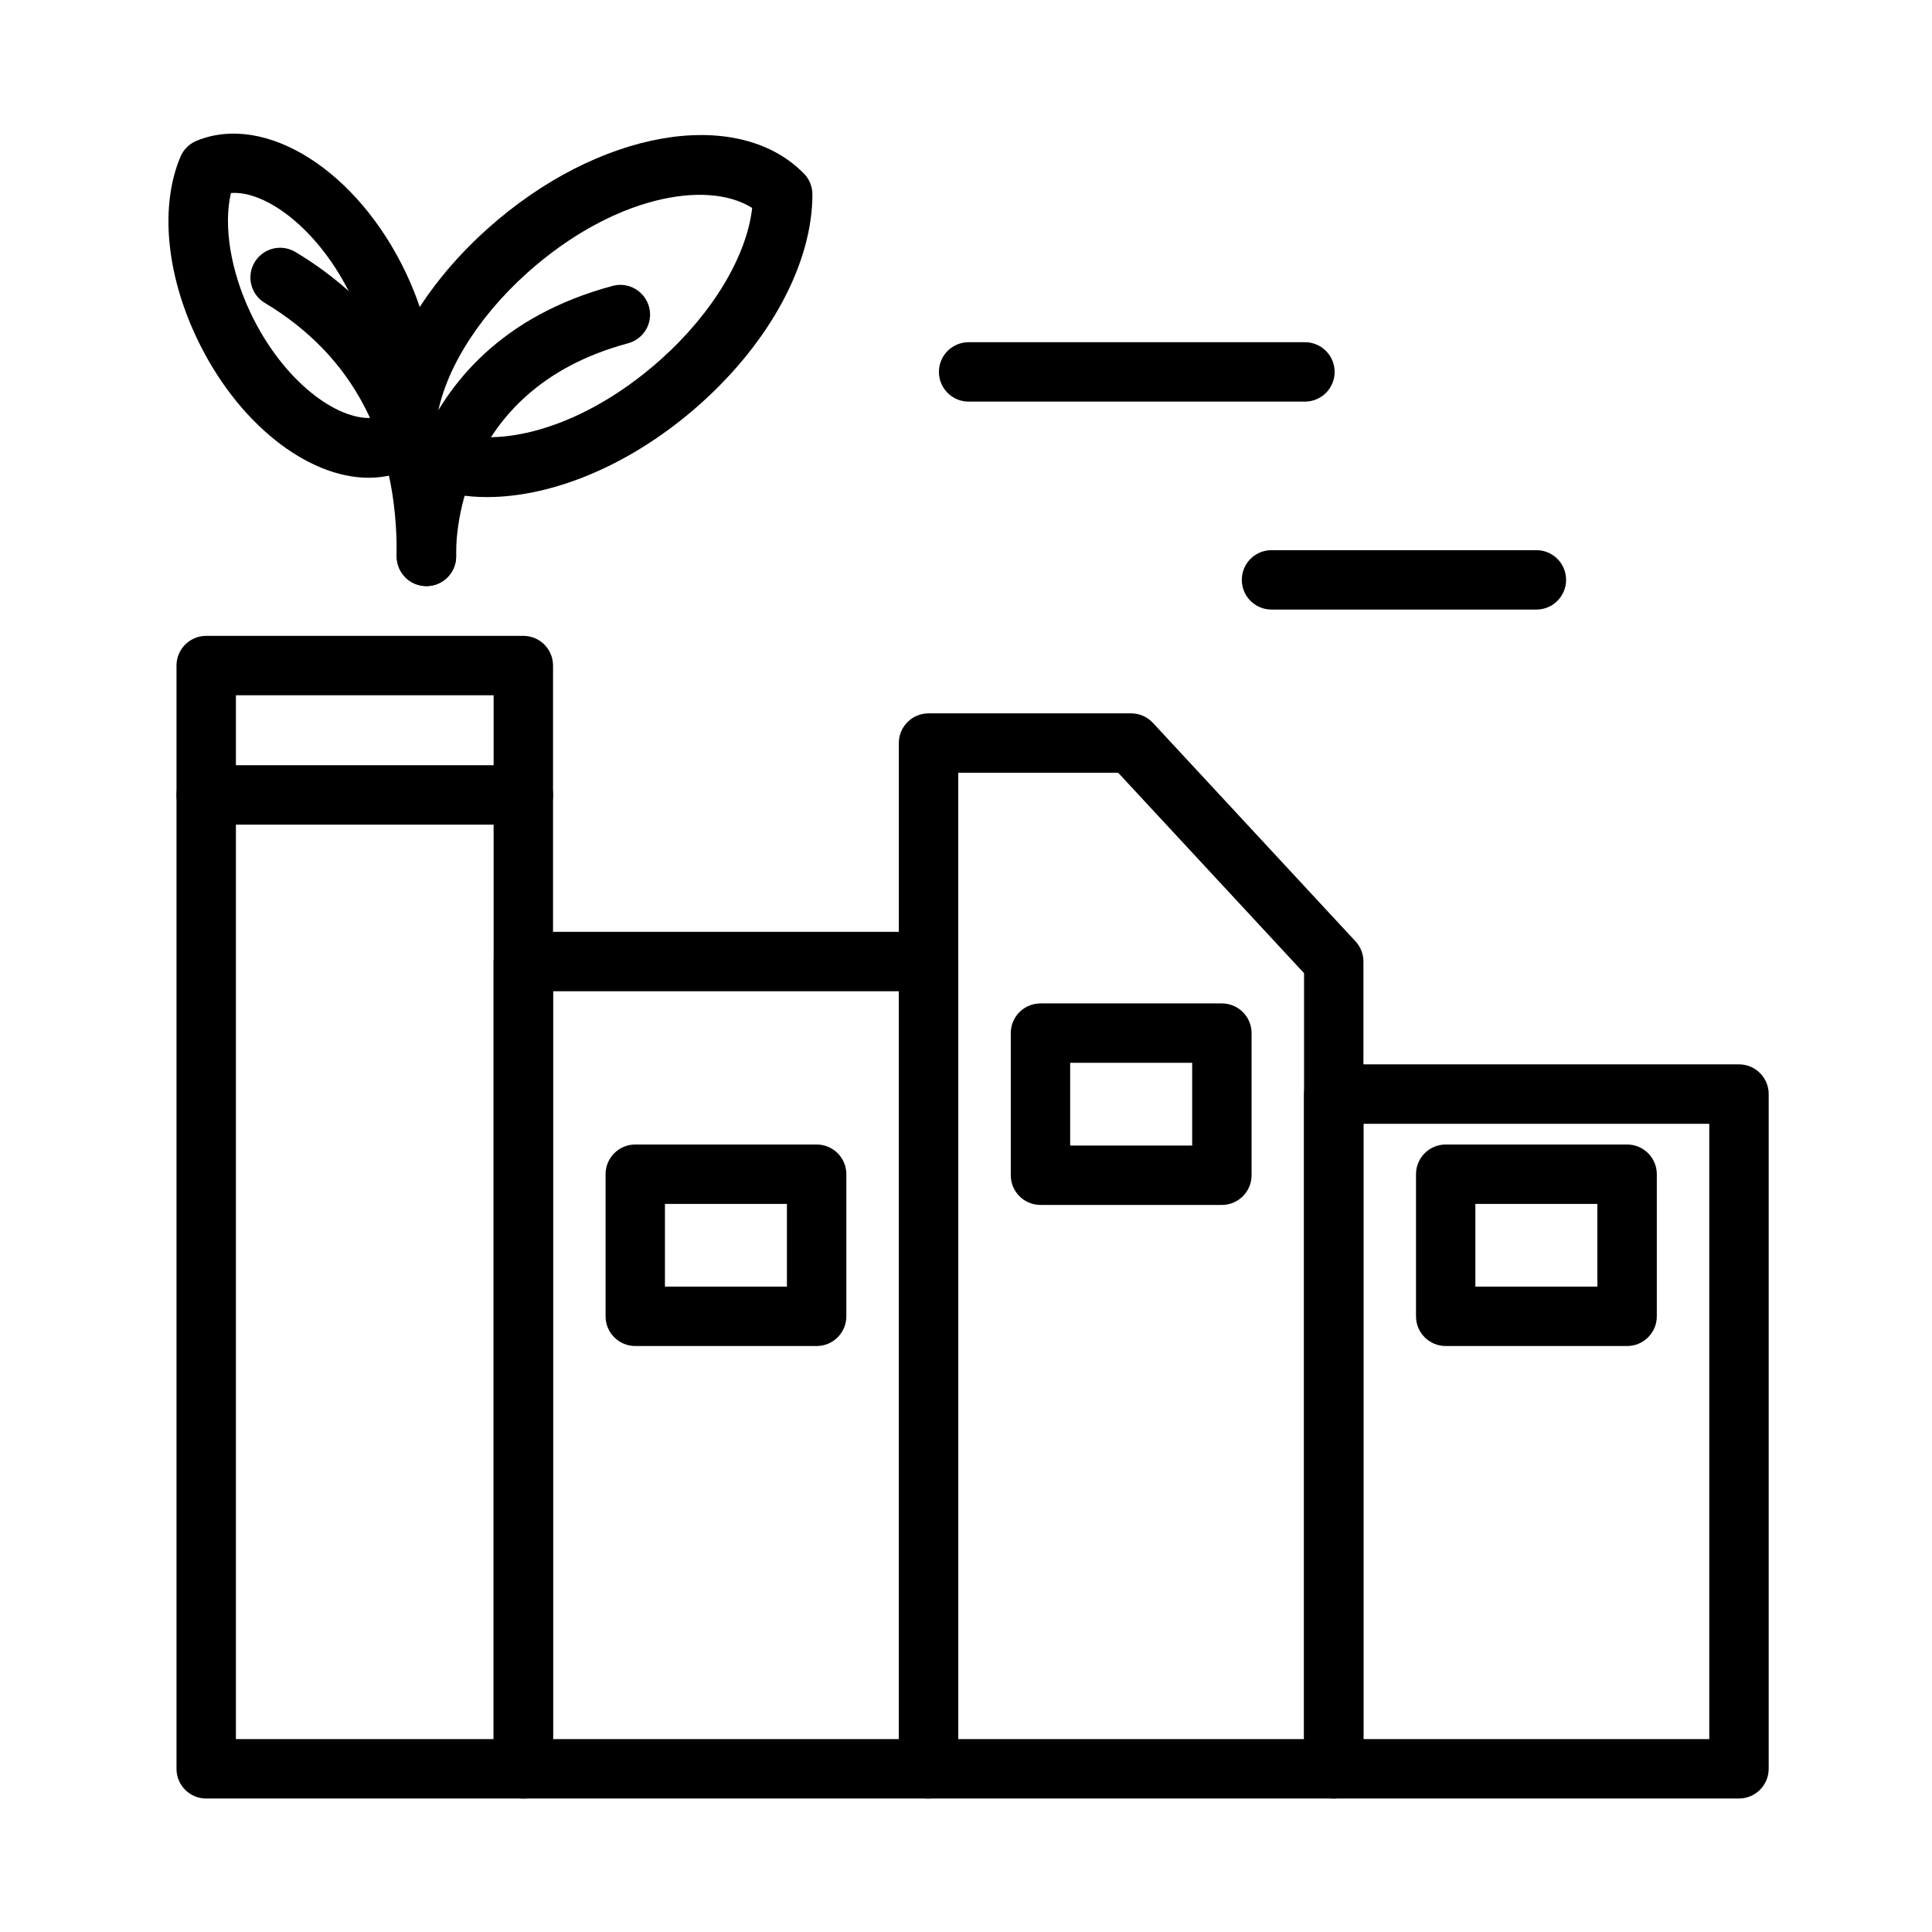 <?xml version="1.0" encoding="UTF-8"?>
<!-- Uploaded to: ICON Repo, www.iconrepo.com, Generator: ICON Repo Mixer Tools -->
<svg fill="#000000" width="800px" height="800px" version="1.1" viewBox="144 144 512 512" xmlns="http://www.w3.org/2000/svg">
 <g>
  <path d="m257 299.32c-4.188 0-7.676-3.281-7.856-7.512-0.023-0.559-1.777-56.223 57.215-72.043 4.164-1.141 8.508 1.363 9.645 5.566 1.133 4.203-1.363 8.516-5.566 9.645-46.57 12.492-45.617 54.402-45.555 56.176 0.156 4.336-3.219 7.988-7.551 8.164-0.121 0.004-0.223 0.004-0.332 0.004z"/>
  <path d="m273.09 275.73c-10.816 0-20.34-3.273-27.102-10.066-0.086-0.086-0.172-0.18-0.262-0.277-1.34-1.441-2.109-3.344-2.109-5.352-0.016-18.129 11.066-38.879 29.676-55.496 29.156-26.062 65.906-32.527 83.633-14.664 0.094 0.086 0.188 0.195 0.293 0.301 1.324 1.441 2.078 3.336 2.078 5.32 0.016 18.129-11.066 38.871-29.66 55.496-18.047 16.117-39 24.738-56.547 24.738zm-13.523-19.324c12.242 7.676 37.125 2.906 59.566-17.16 13.754-12.297 22.75-27.34 24.199-40.141-12.219-7.684-37.109-2.906-59.559 17.16-13.754 12.305-22.75 27.34-24.207 40.141z"/>
  <path d="m257 299.33h-0.07c-4.344-0.039-7.84-3.59-7.801-7.934 0.262-30.48-11.5-53.059-34.938-67.109-3.738-2.238-4.945-7.07-2.707-10.801 2.227-3.727 7.074-4.938 10.793-2.711 35.59 21.332 42.809 55.688 42.594 80.742-0.039 4.332-3.551 7.812-7.871 7.812z"/>
  <path d="m241.68 270.61c-16.191 0-34.855-14.453-45.547-37.047-8.148-17.184-9.754-35.141-4.305-48.027 0.754-1.801 2.156-3.25 3.918-4.066 0.125-0.066 0.277-0.129 0.41-0.184 18.238-7.445 42.562 7.91 55.426 35.055 2.18 4.606 3.922 9.328 5.164 14.043 3.352 12.684 3.047 24.758-0.859 33.992-0.805 1.891-2.281 3.363-4.117 4.156-0.234 0.109-0.48 0.195-0.715 0.285-2.965 1.211-6.125 1.793-9.375 1.793zm-36.477-75.453c-2.016 8.543-0.145 20.492 5.156 31.668 8.699 18.391 23.098 28.566 32.156 27.914 1.332-5.629 1.008-12.816-0.984-20.34-1-3.777-2.402-7.59-4.164-11.32-8.723-18.395-22.988-28.652-32.164-27.922z"/>
  <path d="m282.69 620.63h-84.043c-4.352 0-7.871-3.527-7.871-7.871v-292.38c0-4.344 3.519-7.871 7.871-7.871h84.043c4.352 0 7.871 3.527 7.871 7.871v292.38c0 4.344-3.527 7.871-7.871 7.871zm-76.172-15.746h68.297v-276.63h-68.297z"/>
  <path d="m390.07 620.63h-107.38c-4.352 0-7.871-3.527-7.871-7.871l-0.004-213.94c0-4.344 3.519-7.871 7.871-7.871h107.39c4.352 0 7.871 3.527 7.871 7.871v213.94c-0.004 4.348-3.523 7.875-7.879 7.875zm-99.508-15.746h91.645v-198.19h-91.645z"/>
  <path d="m497.46 620.63h-107.39c-4.352 0-7.871-3.527-7.871-7.871v-271.84c0-4.344 3.519-7.871 7.871-7.871h53.695c2.188 0 4.281 0.914 5.769 2.519l53.688 57.898c1.348 1.457 2.102 3.371 2.102 5.352v213.94c0.012 4.348-3.508 7.875-7.863 7.875zm-99.516-15.746h91.645v-202.98l-49.254-53.113h-42.391z"/>
  <path d="m604.84 620.63h-107.38c-4.352 0-7.871-3.527-7.871-7.871v-178.82c0-4.344 3.519-7.871 7.871-7.871h107.39c4.352 0 7.871 3.527 7.871 7.871v178.8c-0.008 4.356-3.523 7.883-7.879 7.883zm-99.508-15.746h91.645v-163.07h-91.645z"/>
  <path d="m282.69 362.54h-84.043c-4.352 0-7.871-3.527-7.871-7.871s3.519-7.871 7.871-7.871h84.043c4.352 0 7.871 3.527 7.871 7.871s-3.527 7.871-7.871 7.871z"/>
  <path d="m467.81 463.32h-48.074c-4.352 0-7.871-3.527-7.871-7.871v-37.66c0-4.344 3.519-7.871 7.871-7.871h48.074c4.352 0 7.871 3.527 7.871 7.871v37.66c0 4.352-3.519 7.871-7.871 7.871zm-40.203-15.742h32.332v-21.918h-32.332z"/>
  <path d="m360.42 500.71h-48.066c-4.352 0-7.871-3.527-7.871-7.871v-37.66c0-4.344 3.519-7.871 7.871-7.871h48.066c4.352 0 7.871 3.527 7.871 7.871v37.66c0 4.344-3.527 7.871-7.871 7.871zm-40.203-15.746h32.324v-21.914h-32.324v21.914z"/>
  <path d="m575.2 500.71h-48.074c-4.352 0-7.871-3.527-7.871-7.871v-37.66c0-4.344 3.519-7.871 7.871-7.871h48.074c4.352 0 7.871 3.527 7.871 7.871v37.66c0 4.344-3.519 7.871-7.871 7.871zm-40.211-15.746h32.332v-21.914h-32.332z"/>
  <path d="m489.82 250.43h-89.125c-4.352 0-7.871-3.527-7.871-7.871s3.519-7.871 7.871-7.871h89.125c4.352 0 7.871 3.527 7.871 7.871 0.004 4.344-3.516 7.871-7.871 7.871z"/>
  <path d="m551.16 305.54h-70.195c-4.352 0-7.871-3.527-7.871-7.871s3.519-7.871 7.871-7.871h70.195c4.352 0 7.871 3.527 7.871 7.871s-3.516 7.871-7.871 7.871z"/>
 </g>
</svg>